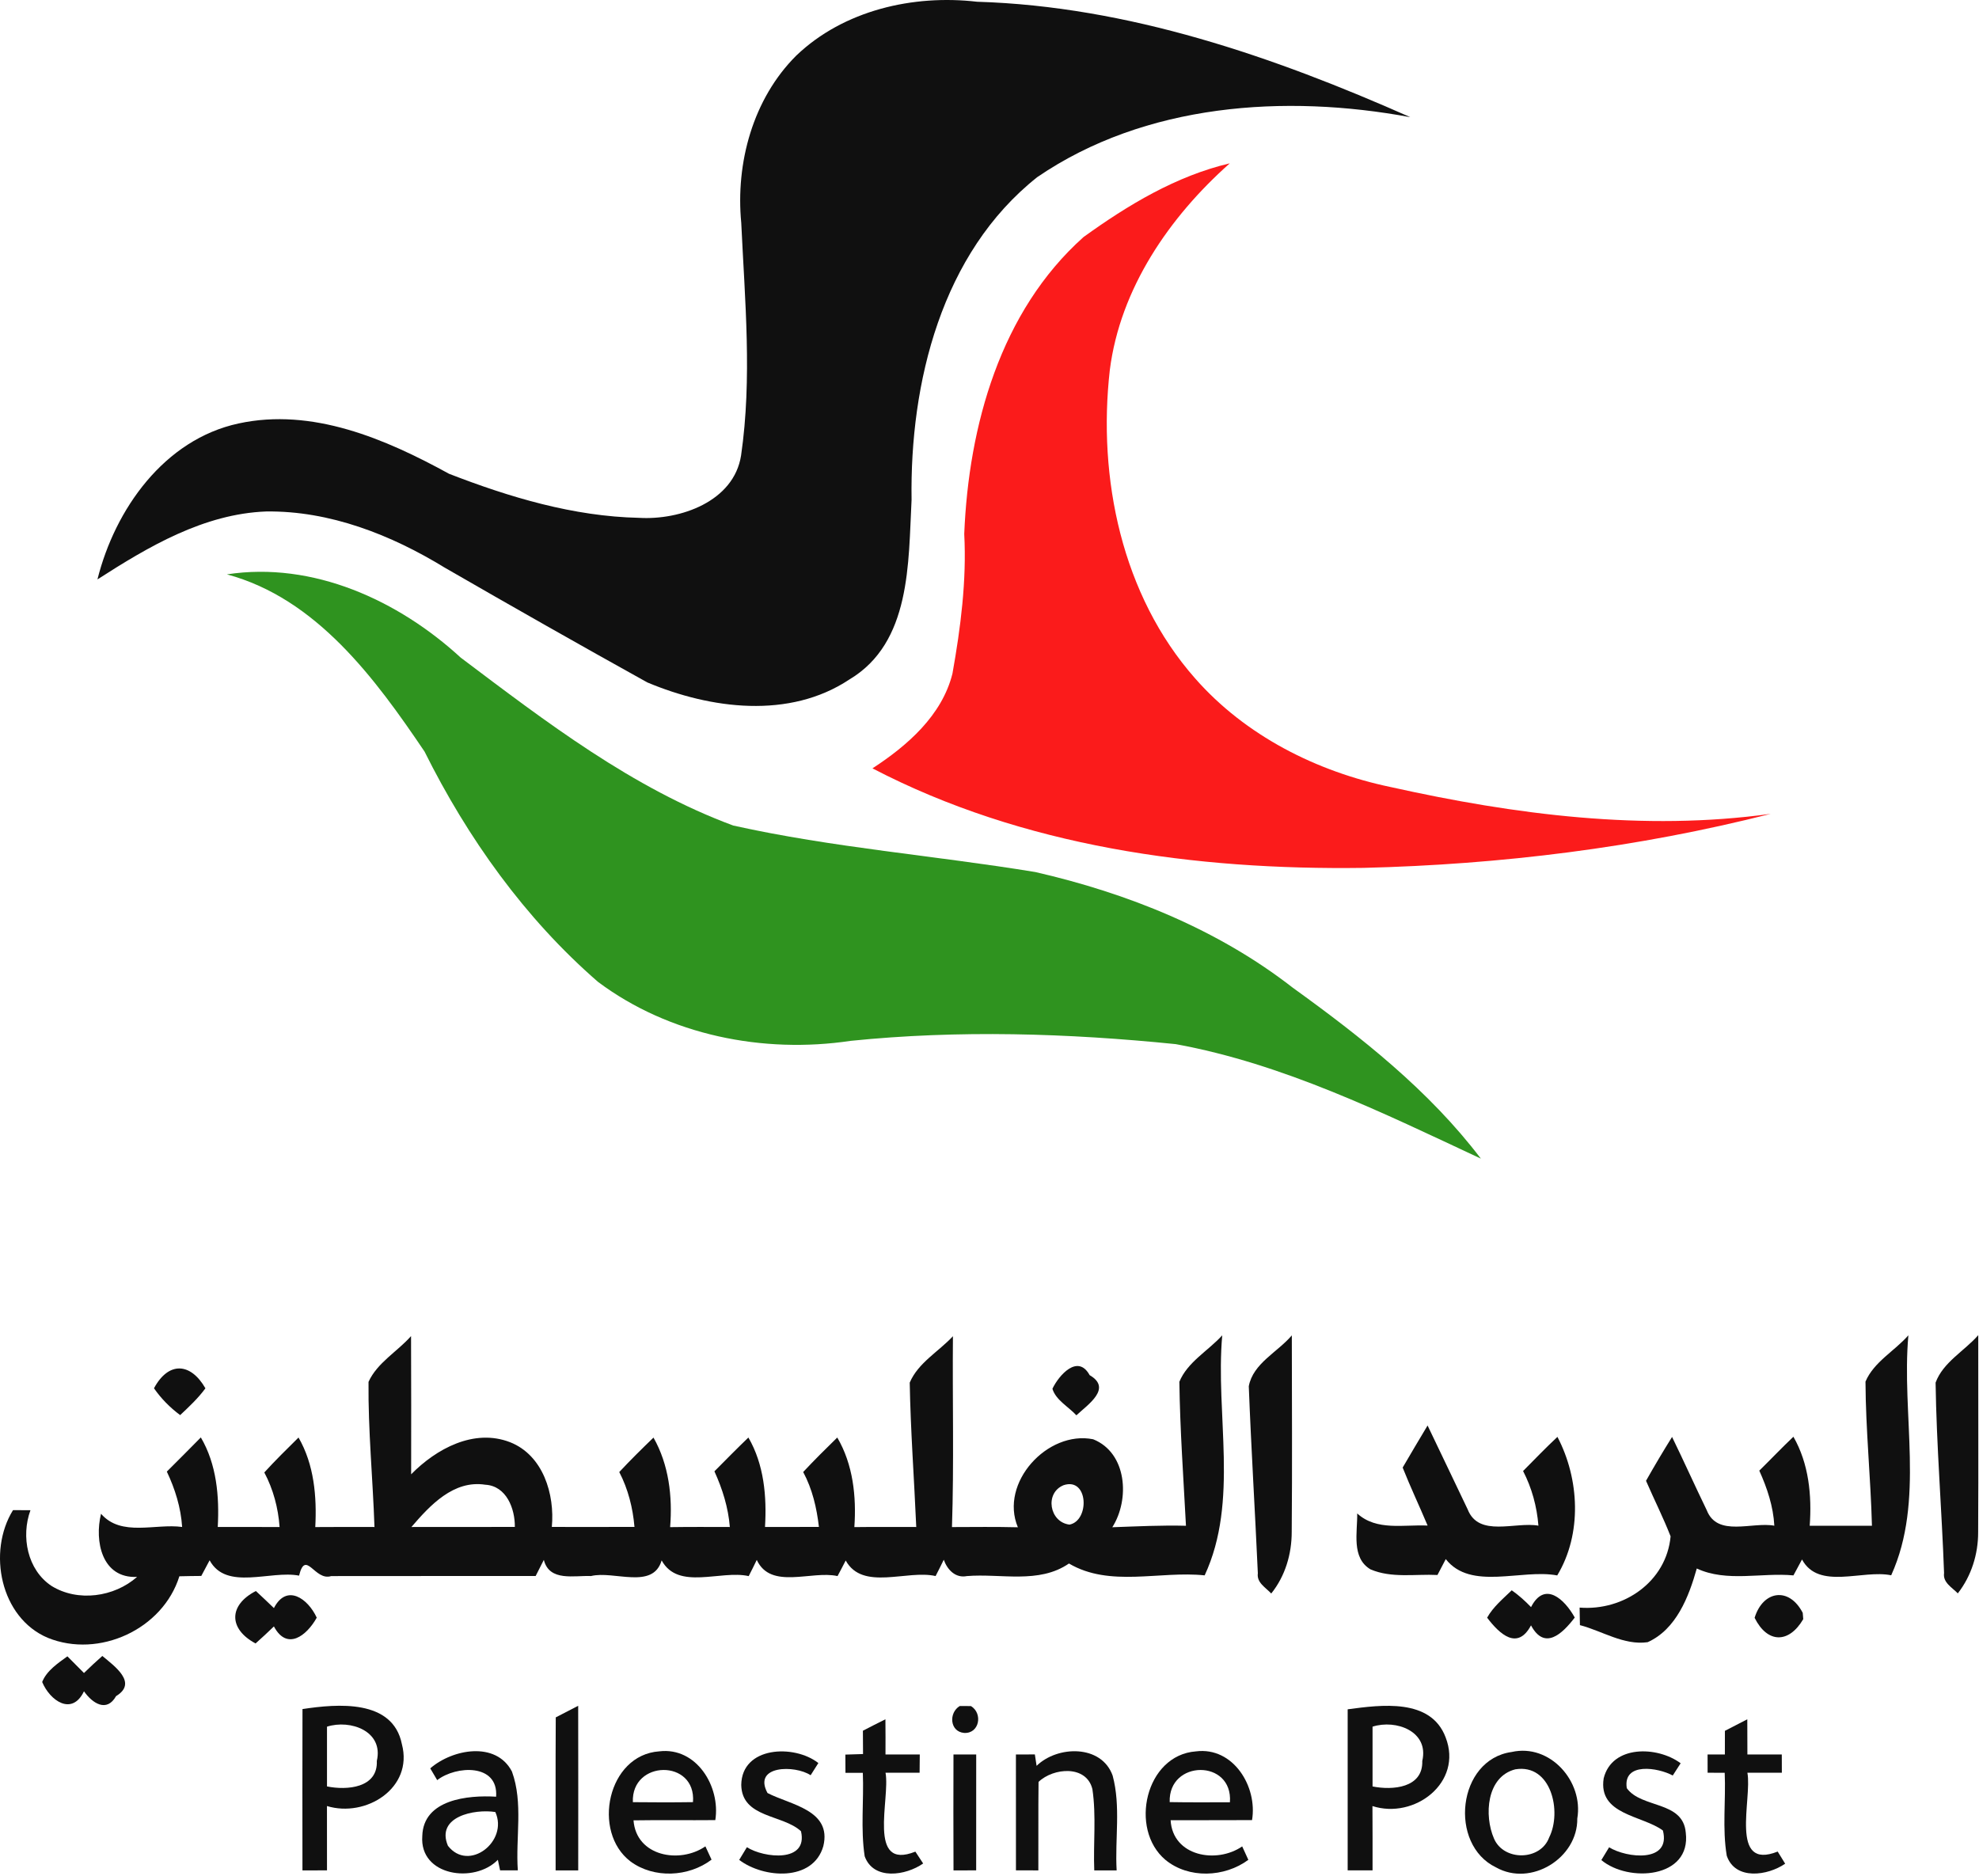 <?xml version="1.0" encoding="UTF-8" standalone="no"?>
<!DOCTYPE svg PUBLIC "-//W3C//DTD SVG 1.1//EN" "http://www.w3.org/Graphics/SVG/1.1/DTD/svg11.dtd">
<svg width="100%" height="100%" viewBox="0 0 579 549" version="1.1" xmlns="http://www.w3.org/2000/svg" xmlns:xlink="http://www.w3.org/1999/xlink" xml:space="preserve" xmlns:serif="http://www.serif.com/" style="fill-rule:evenodd;clip-rule:evenodd;stroke-linejoin:round;stroke-miterlimit:2;">
    <g>
        <path d="M88.5,500.05C98.69,498.51 114.94,497.07 117.58,510.32C121,523.2 107,531.9 95.66,528.42C95.68,534.69 95.67,540.97 95.67,547.24C93.27,547.25 90.88,547.25 88.49,547.26C88.48,531.52 88.45,515.78 88.5,500.05M95.67,505.2L95.67,522.68C101.47,523.87 110.59,523.17 110.25,515.21C112.28,506.5 102.51,503.02 95.67,505.2Z" style="fill:rgb(16,16,16);fill-rule:nonzero;"/>
        <path d="M162.6,502.48C164.79,501.36 166.98,500.23 169.16,499.09C169.2,515.14 169.18,531.2 169.17,547.25L162.56,547.25C162.57,532.33 162.51,517.4 162.6,502.48Z" style="fill:rgb(16,16,16);fill-rule:nonzero;"/>
        <path d="M282.07,507.03C277.85,506.66 277.52,501.13 280.79,499.16C281.61,499.16 283.25,499.17 284.07,499.17C287.62,501.33 286.55,507.29 282.07,507.03Z" style="fill:rgb(16,16,16);fill-rule:nonzero;"/>
        <path d="M394.29,500.12C404.04,498.82 418.62,496.79 422.95,508.33C428.09,521.56 413.82,532.39 401.54,528.43C401.6,534.7 401.56,540.97 401.57,547.24C399.14,547.25 396.71,547.25 394.29,547.24C394.28,531.53 394.29,515.83 394.29,500.12M401.57,505.2C401.58,511.03 401.57,516.86 401.57,522.69C407.4,523.86 416.37,523.16 416.12,515.23C418.15,506.55 408.41,503 401.57,505.2Z" style="fill:rgb(16,16,16);fill-rule:nonzero;"/>
        <path d="M252.46,506.39C254.64,505.25 256.84,504.14 259.05,503.04C259.09,506.47 259.08,509.9 259.07,513.33C262.41,513.33 265.76,513.33 269.1,513.34C269.08,515.12 269.06,516.89 269.05,518.68C265.72,518.69 262.4,518.69 259.08,518.67C260.51,526.31 253.57,547.46 267.81,541.76C268.56,542.91 269.32,544.07 270.09,545.23C265.06,548.77 255.55,550.27 252.98,543.11C251.76,535.07 252.77,526.82 252.44,518.7C250.74,518.69 249.05,518.69 247.36,518.7C247.34,516.91 247.34,515.14 247.33,513.37C249.05,513.31 250.77,513.27 252.5,513.21C252.48,510.93 252.47,508.66 252.46,506.39Z" style="fill:rgb(16,16,16);fill-rule:nonzero;"/>
        <path d="M504.66,506.42C506.84,505.29 509.02,504.16 511.21,503.04C511.24,506.47 511.24,509.9 511.24,513.33C514.59,513.34 517.94,513.33 521.3,513.33C521.3,515.1 521.3,516.88 521.32,518.67C517.95,518.69 514.59,518.69 511.24,518.68C512.67,526.34 505.85,547.42 520.1,541.74C520.83,542.91 521.55,544.1 522.29,545.29C517.21,548.81 507.67,550.23 505.2,542.96C503.86,534.98 504.96,526.76 504.6,518.69C502.93,518.68 501.26,518.68 499.6,518.68C499.59,516.89 499.59,515.12 499.59,513.34C501.27,513.33 502.96,513.33 504.65,513.33C504.65,511.02 504.65,508.72 504.66,506.42Z" style="fill:rgb(16,16,16);fill-rule:nonzero;"/>
        <path d="M125.88,517.4C132.34,511.77 145.11,509.35 149.78,518.33C153.13,527.52 150.82,537.65 151.5,547.24L146.31,547.24C146.15,546.47 145.82,544.92 145.66,544.15C138.84,551.2 122.67,548.93 123.55,537.2C123.84,526.46 136.92,525.19 145.15,525.69C145.85,515.94 133.47,516.54 127.91,520.84C127.23,519.68 126.56,518.54 125.88,517.4M131.05,540.05C137.12,547.87 148.82,538.77 144.92,530.17C138.8,529.22 127.46,531.5 131.05,540.05Z" style="fill:rgb(16,16,16);fill-rule:nonzero;"/>
        <path d="M184.47,544.64C173.06,535.96 177.76,513.46 192.88,512.42C203.79,511.1 210.84,522.74 209.28,532.54C201.3,532.62 193.33,532.48 185.35,532.61C186.14,543.15 198.86,545.4 206.38,540.22C206.97,541.51 207.58,542.81 208.18,544.11C201.47,549.2 191.32,549.7 184.47,544.64M185.16,527.29C191.02,527.35 196.89,527.37 202.75,527.28C203.73,514.6 184.64,514.87 185.16,527.29Z" style="fill:rgb(16,16,16);fill-rule:nonzero;"/>
        <path d="M216.87,522.25C217,510.93 232.34,510.29 239.43,515.84C238.67,517.02 237.92,518.22 237.17,519.41C232.59,516.37 220.16,516.47 224.55,524.61C231.18,528.07 243.46,529.55 240.88,540.16C237.9,550.6 223.43,549.62 216.27,544.18C217.02,542.94 217.77,541.7 218.52,540.47C223.53,543.65 236.49,545.08 234.35,535.8C229.08,530.85 217.06,531.98 216.87,522.25Z" style="fill:rgb(16,16,16);fill-rule:nonzero;"/>
        <path d="M303.28,516.66C309.4,510.69 322.28,510.39 325.53,519.52C327.95,528.51 326.17,538.03 326.7,547.25L320.15,547.25C319.84,539.34 320.77,531.33 319.61,523.5C317.9,516.36 308.2,517.19 303.85,521.36C303.74,529.99 303.84,538.62 303.79,547.25C301.6,547.25 299.42,547.25 297.24,547.24C297.22,535.94 297.25,524.64 297.23,513.34C299.07,513.33 300.92,513.32 302.77,513.32C302.9,514.15 303.15,515.83 303.28,516.66Z" style="fill:rgb(16,16,16);fill-rule:nonzero;"/>
        <path d="M340.96,544.16C330.28,535.17 335.11,513.52 349.89,512.43C360.81,511.03 367.96,522.73 366.31,532.54C358.37,532.6 350.43,532.53 342.49,532.58C343.1,543.14 355.94,545.4 363.43,540.23C364.03,541.53 364.62,542.84 365.23,544.16C358.3,549.3 347.75,549.77 340.96,544.16M342.22,527.27C348.09,527.38 353.97,527.32 359.84,527.32C360.77,514.63 341.79,514.84 342.22,527.27Z" style="fill:rgb(16,16,16);fill-rule:nonzero;"/>
        <path d="M442.26,512.61C453.49,510.06 463.34,521.22 461.47,532.08C461.62,543.66 447.91,552.12 437.71,546.38C423.73,539.68 426.36,514.81 442.26,512.61M443.33,517.68C434.88,519.86 434.17,531.21 437.1,537.94C439.95,544.61 450.75,544.46 453.25,537.59C457.02,530.1 453.88,515.95 443.33,517.68Z" style="fill:rgb(16,16,16);fill-rule:nonzero;"/>
        <path d="M469.19,520.32C471.62,510.49 484.94,510.85 491.71,515.91C490.93,517.09 490.16,518.29 489.4,519.49C485.13,517.16 474.76,515.48 475.95,523.19C480.25,529.18 492.41,526.81 493.21,536.21C494.84,549.62 476.4,550.86 468.51,544.23C469.26,542.97 470.02,541.73 470.78,540.49C475.93,543.68 488.95,545.1 486.52,535.58C480.53,531.12 467.52,531.04 469.19,520.32Z" style="fill:rgb(16,16,16);fill-rule:nonzero;"/>
        <path d="M278.96,513.34C281.17,513.33 283.39,513.33 285.61,513.33C285.59,524.63 285.61,535.94 285.6,547.24C283.38,547.25 281.17,547.25 278.97,547.26C278.92,535.95 278.93,524.64 278.96,513.34Z" style="fill:rgb(16,16,16);fill-rule:nonzero;"/>
    </g>
    <g>
        <path d="M107.82,404.32C110.36,398.7 116.25,395.47 120.26,390.92C120.3,404.4 120.33,417.88 120.29,431.36C127.63,423.9 138.66,417.87 149.23,421.97C158.9,425.78 162.35,437.19 161.45,446.76C169.51,446.77 177.57,446.79 185.63,446.75C185.15,441.17 183.77,435.68 181.18,430.7C184.41,427.23 187.79,423.91 191.19,420.62C195.68,428.53 196.79,437.87 196.06,446.82C201.89,446.73 207.71,446.77 213.53,446.78C213.08,441.11 211.37,435.65 209.02,430.49C212.31,427.17 215.59,423.84 218.96,420.6C223.54,428.49 224.36,437.83 223.82,446.77C229.08,446.76 234.33,446.79 239.59,446.75C238.95,441.17 237.66,435.66 234.99,430.69C238.22,427.23 241.58,423.9 244.96,420.6C249.58,428.46 250.59,437.86 249.96,446.81C255.99,446.73 262.03,446.78 268.07,446.78C267.46,432.7 266.41,418.61 266.16,404.54C268.6,398.75 274.62,395.46 278.8,390.96C278.64,409.57 279.13,428.19 278.52,446.8C284.95,446.78 291.37,446.7 297.8,446.86C292.33,433.82 306.52,418.43 319.83,421.11C329.76,425.09 330.6,438.72 325.43,446.85C332.61,446.6 339.79,446.23 346.98,446.42C346.24,432.38 345.24,418.32 345.05,404.29C347.41,398.52 353.48,395.23 357.59,390.7C355.54,413.93 362.56,439.16 352.45,460.93C339.32,459.55 324.73,464.53 312.75,457.46C303.94,463.53 292.82,460.32 282.88,461.14C279.52,461.81 277.14,459.25 276.12,456.36C275.35,457.95 274.55,459.55 273.73,461.13C265.35,459.22 252.39,465.58 247.43,456.58C246.65,458.1 245.86,459.63 245.04,461.14C237.44,459.43 225.52,465.27 221.41,456.41C220.64,458 219.86,459.58 219.05,461.15C210.87,459.29 198.43,465.45 193.58,456.55C191.03,465.24 179.58,459.47 172.92,461.13C168.02,460.91 160.73,462.84 159.11,456.4C158.33,457.97 157.53,459.55 156.72,461.11C136.78,461.15 116.84,461.09 96.9,461.14C92.07,462.7 89.43,453.17 87.5,461.01C79.15,459.37 66.2,465.54 61.33,456.52C60.54,458.05 59.72,459.58 58.89,461.1C56.75,461.11 54.62,461.15 52.48,461.2C47.63,476.73 28.97,485.28 14,479.21C0.09,473.36 -3.75,454.04 3.81,441.84C5.51,441.85 7.21,441.85 8.91,441.87C6.1,449.54 7.99,459.32 15.07,464.02C22.77,468.79 33.42,467.29 40.1,461.38C29.78,461.87 27.59,450.91 29.56,442.91C35.48,449.74 45.46,445.69 53.29,446.77C52.92,441.11 51.23,435.67 48.81,430.57C52.17,427.27 55.44,423.9 58.76,420.57C63.39,428.44 64.2,437.84 63.71,446.77C69.74,446.78 75.77,446.76 81.8,446.79C81.4,441.22 79.95,435.75 77.33,430.82C80.54,427.29 83.95,423.96 87.34,420.6C91.9,428.5 92.72,437.86 92.24,446.8C98.01,446.75 103.79,446.77 109.56,446.78C109.08,432.63 107.68,418.47 107.82,404.32M120.37,446.78C130.46,446.75 140.55,446.79 150.63,446.76C150.69,441.42 148.17,434.76 141.99,434.41C132.71,432.97 125.82,440.43 120.37,446.78M311.19,434.54C305.56,436.81 307.02,445.39 312.91,446.08C318.86,444.92 318.46,432.15 311.19,434.54Z" style="fill:rgb(16,16,16);fill-rule:nonzero;"/>
        <path d="M365.36,405.59C366.6,398.9 373.81,395.61 377.95,390.71C377.97,409.89 378.09,429.06 377.92,448.23C377.92,454.71 376.02,461.14 371.93,466.24C370.32,464.49 367.62,463.09 368.01,460.31C367.19,442.07 366.06,423.83 365.36,405.59Z" style="fill:rgb(16,16,16);fill-rule:nonzero;"/>
        <path d="M566.3,404.54C568.47,398.58 574.72,395.3 578.78,390.65C578.75,409.85 578.87,429.05 578.75,448.25C578.78,454.7 576.78,461.09 572.8,466.2C571.13,464.47 568.38,463.05 568.78,460.25C568.11,441.68 566.57,423.1 566.3,404.54Z" style="fill:rgb(16,16,16);fill-rule:nonzero;"/>
        <path d="M545.79,404.24C548.23,398.48 554.31,395.29 558.34,390.69C556.25,413.92 563.22,439.09 553.31,460.91C544.97,459.16 532.1,465.35 527.22,456.28C526.4,457.84 525.56,459.39 524.71,460.94C515.35,460.06 505.21,463.01 496.43,458.92C494.11,467.19 490.41,476.74 482.06,480.48C475.11,481.47 468.77,477.2 462.24,475.49C462.2,473.77 462.17,472.06 462.15,470.36C475.01,471.39 487.54,462.81 488.77,449.52C486.62,444 483.93,438.7 481.58,433.26C484.03,428.93 486.56,424.65 489.2,420.43C492.66,427.53 495.89,434.74 499.34,441.85C502.46,449.85 512.65,445.18 519.12,446.4C518.82,440.76 517.02,435.39 514.72,430.29C518.07,427 521.29,423.6 524.7,420.37C529.21,428.22 530.12,437.54 529.47,446.41C535.54,446.4 541.6,446.4 547.68,446.42C547.31,432.35 545.85,418.3 545.79,404.24Z" style="fill:rgb(16,16,16);fill-rule:nonzero;"/>
        <path d="M45.05,406.19C49.3,398.3 55.74,398.62 60.1,406.2C57.97,409.11 55.33,411.58 52.71,414.04C49.75,411.85 47.15,409.21 45.05,406.19Z" style="fill:rgb(16,16,16);fill-rule:nonzero;"/>
        <path d="M307.91,406.33C309.78,402.4 315.34,396.03 318.8,402.35C325.47,406.22 318.3,410.94 314.92,414.1C312.61,411.58 308.9,409.65 307.91,406.33Z" style="fill:rgb(16,16,16);fill-rule:nonzero;"/>
        <path d="M417.67,417.08C421.56,425.27 425.52,433.42 429.4,441.62C432.64,449.92 443.36,445.17 450.1,446.39C449.66,440.82 448.18,435.37 445.61,430.4C448.94,427.05 452.21,423.63 455.66,420.41C462.12,432.74 462.92,448.8 455.6,460.95C445.16,458.97 430.32,465.52 422.99,456.17C422.19,457.72 421.38,459.27 420.56,460.82C414.04,460.5 407.12,461.82 400.96,459.17C395.3,455.8 397.18,448.26 397.08,442.81C402.75,448 410.73,446.02 417.68,446.36C415.29,440.68 412.65,435.11 410.38,429.39C412.81,425.28 415.19,421.15 417.67,417.08Z" style="fill:rgb(16,16,16);fill-rule:nonzero;"/>
        <path d="M442.29,465.3C444.34,466.73 446.2,468.41 447.94,470.22C451.9,462.47 457.72,467.85 460.73,473.27C457.06,478.07 451.9,482.97 447.93,475.56C443.98,482.98 438.75,478.14 435.09,473.31C436.87,470.13 439.72,467.8 442.29,465.3Z" style="fill:rgb(16,16,16);fill-rule:nonzero;"/>
        <path d="M513.35,473.35C515.78,465.4 523.42,464.15 527.43,471.9C527.47,472.36 527.54,473.28 527.58,473.74C523.4,480.88 517.11,480.91 513.35,473.35Z" style="fill:rgb(16,16,16);fill-rule:nonzero;"/>
        <path d="M74.77,480.85C66.84,476.62 66.83,469.64 74.86,465.51C76.63,467.16 78.4,468.81 80.14,470.5C83.87,463.27 90.11,467.72 92.67,473.31C89.7,478.64 83.95,483.05 80.14,475.87C78.39,477.57 76.6,479.23 74.77,480.85Z" style="fill:rgb(16,16,16);fill-rule:nonzero;"/>
        <path d="M12.34,492.13C13.63,488.84 16.93,486.64 19.72,484.62C21.32,486.25 22.95,487.87 24.57,489.5C26.32,487.79 28.11,486.12 29.94,484.51C33.48,487.47 40.41,492.36 33.96,496.26C31.22,501.15 27.01,498.34 24.57,494.85C21.05,502.17 14.6,497.57 12.34,492.13Z" style="fill:rgb(16,16,16);fill-rule:nonzero;"/>
    </g>
    <g>
        <path d="M66.39,168.05C91.56,164.19 116.55,175.65 134.79,192.41C159.69,211.17 185.04,230.64 214.55,241.55C243.65,248.02 273.53,250.32 302.92,255.15C329.85,261.32 356.25,271.88 378.19,288.96C398.31,303.47 418.16,319.11 433.26,339C404.5,325.56 375.45,311.25 343.99,305.5C312.41,302.3 280.49,301.31 248.86,304.54C223.3,308.37 195.8,302.9 174.93,287.26C153.54,268.68 136.8,245.18 124.21,219.9C109.76,198.51 92.58,175.1 66.39,168.05Z" style="fill:rgb(47,147,31);fill-rule:nonzero;"/>
        <path d="M317.02,69.35C329.99,60 344.07,51.49 359.8,47.79C342.14,63.47 327.73,84.4 324.7,108.27C321.11,139.9 328.2,174.16 349.66,198.49C364.38,215.26 385.23,225.76 406.88,230.28C443.22,238.37 480.93,243.26 518.06,238.12C479.16,248.01 439.04,252.95 398.94,253.93C349.8,254.61 299.31,247.76 255.26,224.81C265.44,218.18 275.6,209.35 278.66,197.09C281.06,183.62 282.83,169.91 282.11,156.21C283.4,124.6 292.67,91.08 317.02,69.35Z" style="fill:rgb(251,27,27);fill-rule:nonzero;"/>
        <path d="M232.96,16.27C246.82,3 267.17,-1.66 285.86,0.51C330.03,1.84 372.57,16.54 412.61,34.28C375.92,27.47 335.05,30.25 303.48,51.82C275.46,74.02 266.17,111.98 266.7,146.26C265.73,164.65 266.61,188.02 248.5,198.81C230.93,210.49 207.88,207.43 189.39,199.67C169.53,188.65 149.77,177.42 130.09,166.07C114.44,156.48 96.48,149.41 77.88,149.65C59.64,150.34 43.45,159.92 28.51,169.53C33.64,148.98 48.06,128.58 69.8,123.9C91.38,119.22 112.8,128.42 131.37,138.62C149.1,145.5 167.78,151.1 186.92,151.51C199.01,152.24 214.72,146.75 216.82,133.25C220.09,110.7 217.93,87.85 216.87,65.22C215.18,47.68 220.28,28.91 232.96,16.27Z" style="fill:rgb(16,16,16);fill-rule:nonzero;"/>
    </g>
</svg>

